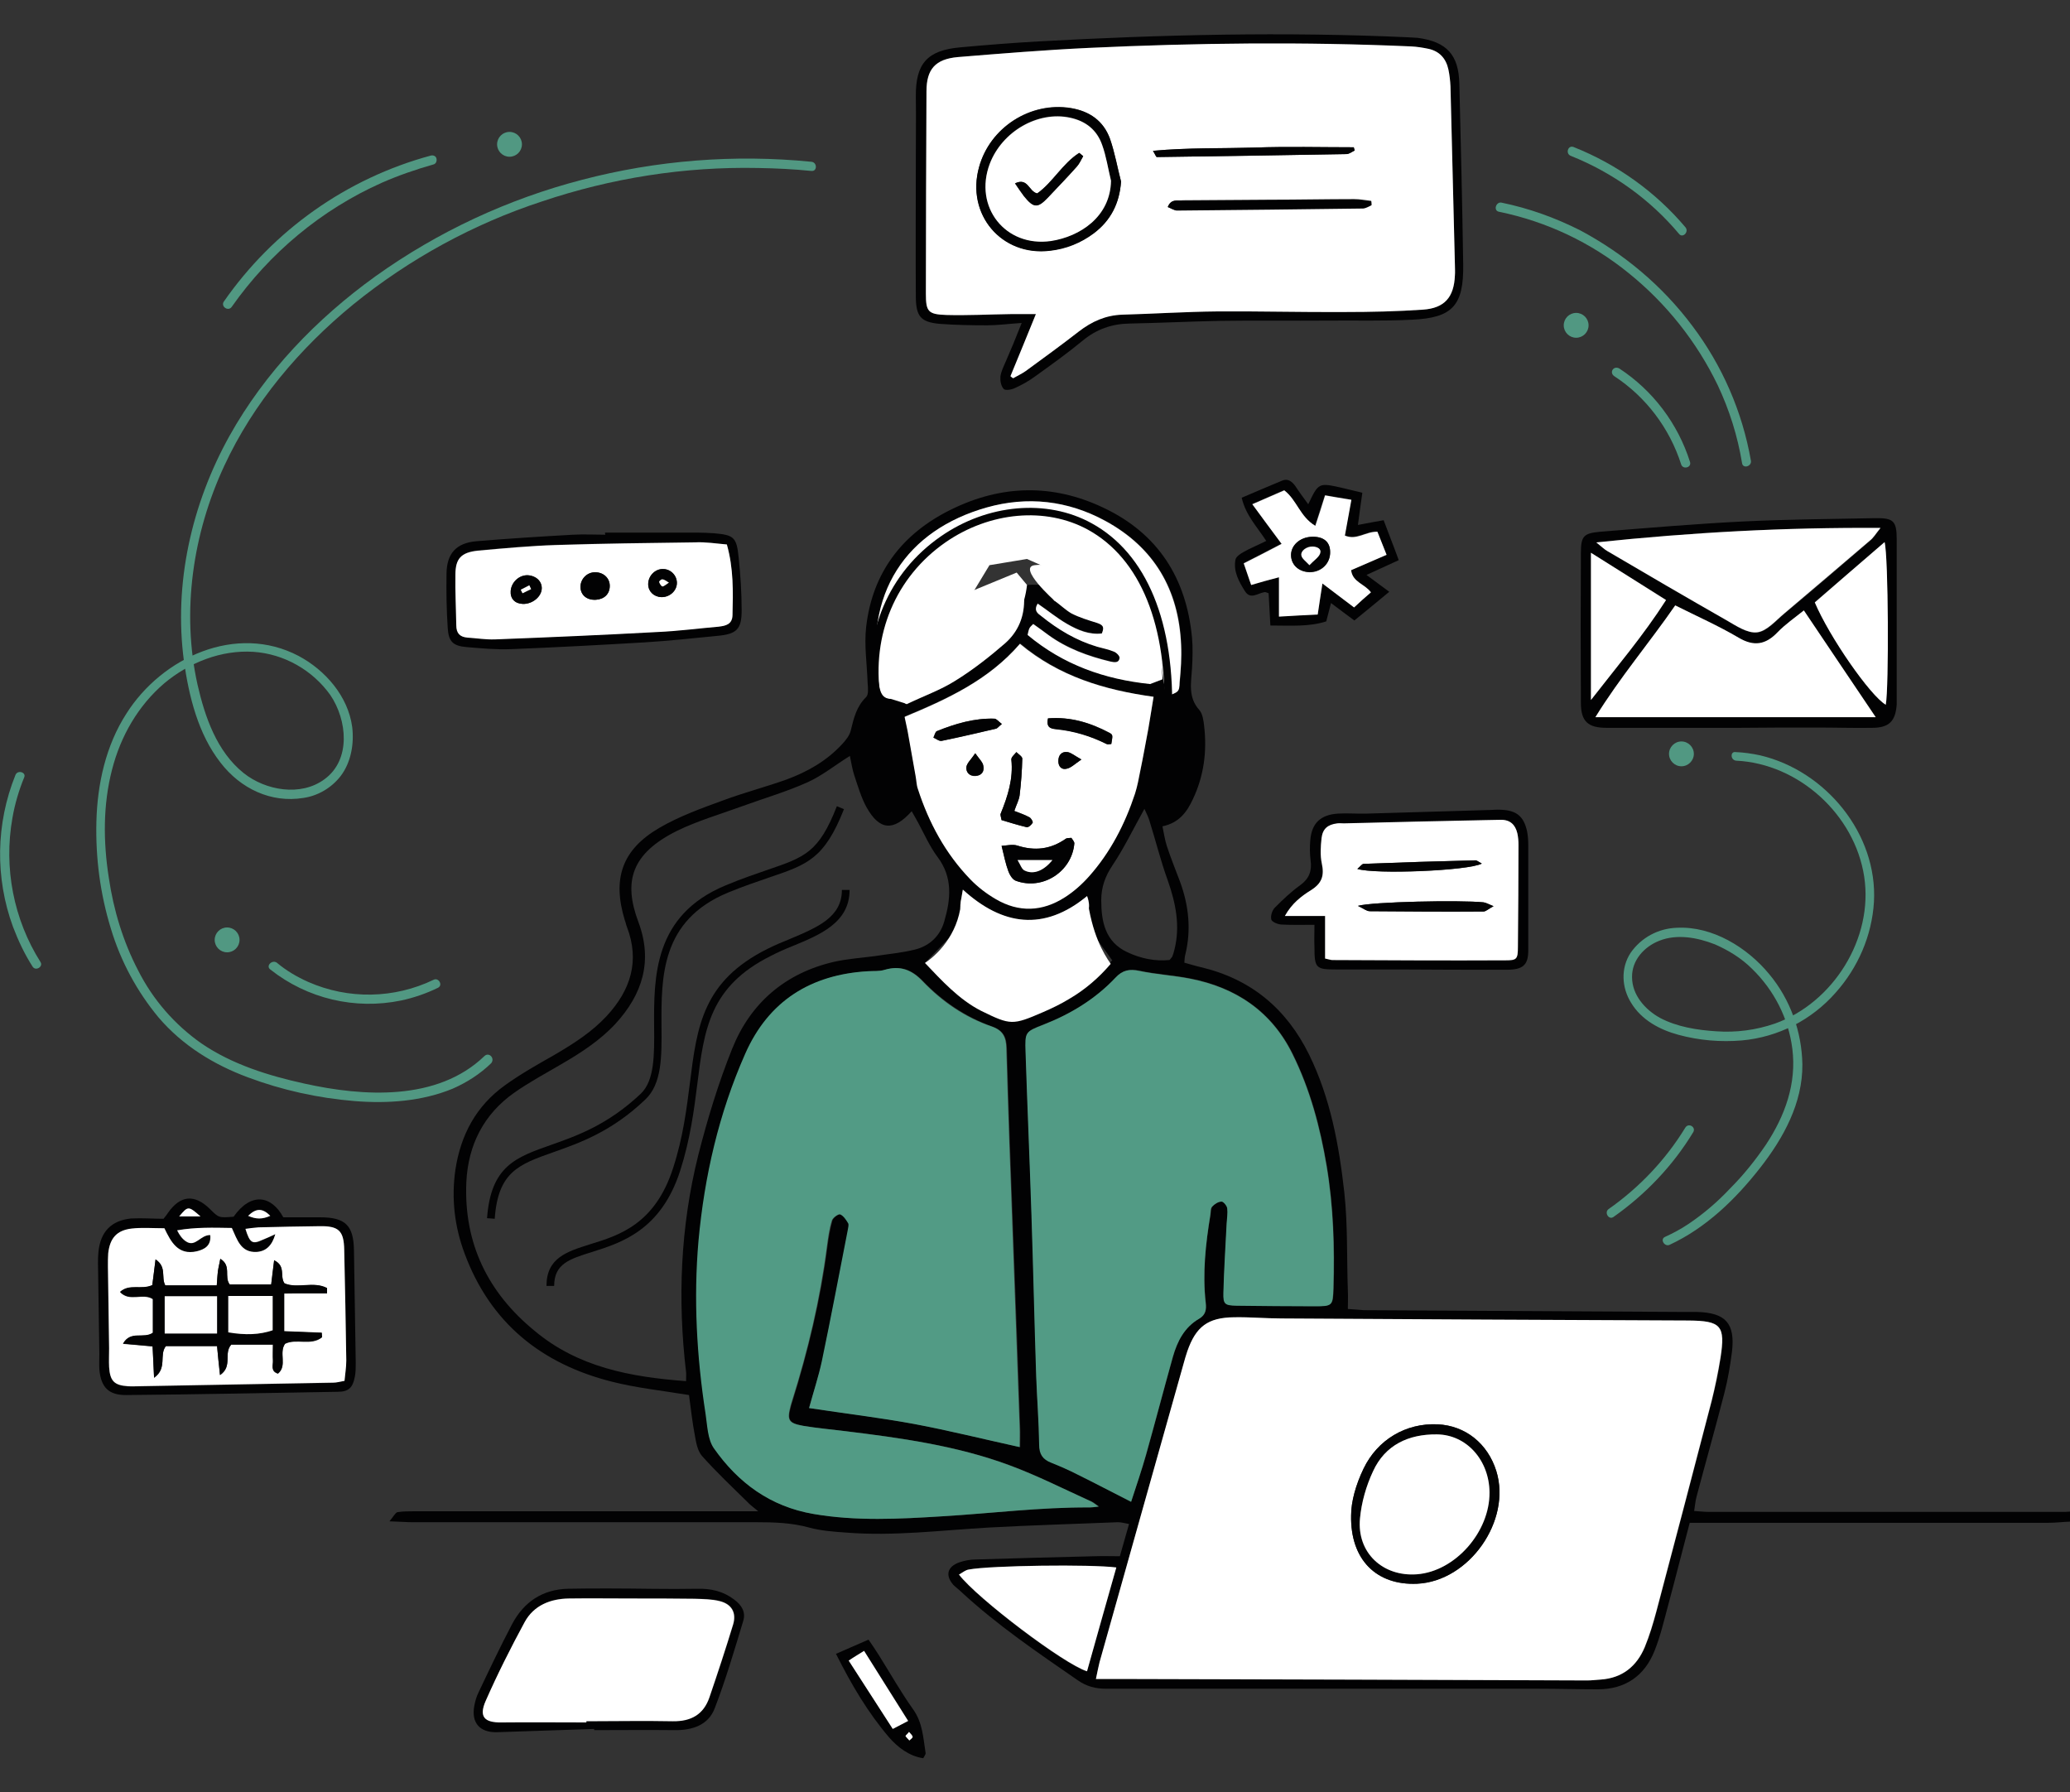 <?xml version="1.0" encoding="utf-8"?>
<!-- Generator: Adobe Illustrator 23.1.0, SVG Export Plug-In . SVG Version: 6.00 Build 0)  -->
<svg version="1.1" id="Слой_1" xmlns:xodm="http://www.corel.com/coreldraw/odm/2003"
	 xmlns="http://www.w3.org/2000/svg" xmlns:xlink="http://www.w3.org/1999/xlink" x="0px" y="0px" viewBox="0 0 700 606"
	 style="enable-background:new 0 0 700 606;" xml:space="preserve">
<rect x="0" y="0" width="700" height="606" fill="#333333" stroke="none"/>
<style type="text/css">
	.st0{fill:#519882;}
	.st1{fill:#020203;}
	.st2{fill:#FFFFFF;}
	.st3{fill:#529B85;}
</style>
<g>
	<g>
		<path class="st0" d="M163.8,357.1c-15.9,15.3-40.9,13.7-60.8,9.3c-12.3-2.7-24.5-6.5-34.9-13.6c-9.1-6.4-16.4-14.8-21.4-24.7
			c-5.1-9.8-8.3-20.4-9.9-31.3c-1.9-12.1-2-24.7,1.1-36.6c2.9-11.3,8.8-21.6,17.7-29.2c8.4-7,19.2-11.3,30.1-10.6
			c10.4,0.7,20,6.2,26,14.6c5.7,8.4,7.1,21.9-2,28.5c-8,5.9-19.9,3.8-27.3-2.1c-9.1-7.3-13.1-19-15.6-29.9
			c-5.5-24.7-1.6-51.1,9-73.9c9.9-21.4,25.5-39.8,43.7-54.7c19-15.4,40.6-27.2,63.8-34.8c23.5-7.9,48.1-11.8,73-11.3
			c6.1,0.1,12.2,0.4,18.1,1c2,0.2,2-2.9,0-3.1c-26.1-2.6-52.4-0.5-77.6,6.1c-25,6.5-48.7,17.5-69.8,32.6
			c-19.9,14.3-37.4,32.5-49.4,54c-12.8,23-18.9,49.9-15.4,76.1c1.7,12,4.8,24.7,12.4,34.4c6.7,8.7,17,13.7,28,11.9
			c4.9-0.7,9.5-3.4,12.6-7.4c3.5-4.6,4.6-10.9,3.9-16.6c-1.4-10.4-9.1-19.2-18.1-24c-21.1-11.1-46.2,0.5-58.2,19.4
			c-7,10.8-9.9,23.9-10.2,36.7c-0.3,12.3,1.3,24.4,4.9,36.1c3.3,11,8.8,21.2,16.1,30c8.1,9.5,18.7,16,30.3,20.3
			c11.5,4.3,23.7,7,36,8c11.1,0.9,22.8,0.1,33.2-4.2c4.8-2.1,9.3-5,13-8.6C167.5,357.8,165.3,355.6,163.8,357.1L163.8,357.1z"/>
	</g>
	<g>
		<path class="st0" d="M506.9,71.6C523,74.9,538,82,550.7,92.3c12.8,10.3,23.1,23.3,30.2,38c3.9,8.3,6.7,17.1,8.2,26.3
			c0.3,2,3.3,1.1,3-0.8c-2.9-16.6-9.7-32.2-19.8-45.6c-10.1-13.5-23.1-24.4-37.9-32.3c-8.5-4.3-17.4-7.5-26.7-9.4
			C505.9,68.2,504.9,71.2,506.9,71.6L506.9,71.6z"/>
	</g>
	<g>
		<path class="st0" d="M587.1,257.2c21.1,1,40.1,18.2,43.3,39.2c3.2,20.9-10.5,42.7-30.2,49.7c-6.4,2.2-13.1,3.1-19.9,2.6
			c-6.4-0.4-13.2-1.5-18.9-4.5c-5.1-2.8-9.5-7.8-9.5-13.8c-0.1-5.7,4.1-10.3,9.2-12.3c6-2.4,12.9-1.1,18.8,1.2c4.6,2,9,4.7,12.6,8.3
			c7.4,7.2,12.3,16.7,13.6,27c1.5,11.8-2.5,22.7-8.9,32.4c-3.6,5.3-7.6,10.3-12.1,14.8c-4.2,4.5-9.1,8.7-14.2,12.1
			c-2.5,1.7-5.2,3.1-7.8,4.3c-1.9,0.8-0.2,3.5,1.5,2.7c12.3-5.7,22.3-15.4,30.6-26c7.9-10.1,14.4-21.9,14.3-35
			c-0.2-11.1-4.1-22-11.2-30.5c-7.4-9-19.2-16.3-31.2-15.7c-6.3,0.2-12.1,3.3-15.7,8.5c-3.4,5.2-3,11.8,0.2,16.9
			c3.5,5.8,9.7,9.1,16,10.8c7,1.9,14.3,2.5,21.4,1.9c12.3-1.1,23.6-6.9,31.7-16.1c7.6-8.5,12.3-19.3,13-30.7
			c1.3-23-16.3-44.4-38.5-49.6c-2.8-0.6-5.6-1-8.3-1.1C585.1,254,585.1,257,587.1,257.2L587.1,257.2z"/>
	</g>
	<g>
		<path class="st0" d="M78.4,103.7c12.8-18.2,30.3-32.8,50.7-41.9c5.7-2.5,11.5-4.5,17.5-6.2c0.8-0.2,1.2-1.1,1-2
			c-0.2-0.8-1-1.2-1.9-1c-28.5,7.7-53.3,25.3-70.1,49.5C74.7,103.8,77.3,105.4,78.4,103.7L78.4,103.7z"/>
	</g>
	<g>
		<path class="st0" d="M531.2,52.7c14.2,5.7,26.8,14.7,36.6,26.4c1.2,1.5,3.4-0.6,2.2-2.2c-10.2-12.1-23.3-21.4-37.9-27.2
			C530.2,49,529.3,52,531.2,52.7L531.2,52.7z"/>
	</g>
	<g>
		<path class="st0" d="M545.9,127.2c10.7,7,18.7,17.6,22.6,29.8c0.6,1.9,3.6,1.1,3-0.8c-4.1-13-12.6-24.2-23.9-31.6
			C545.6,123.5,544.1,126,545.9,127.2z"/>
	</g>
	<g>
		<path class="st0" d="M91.4,327.8c12.5,9.9,28.7,13.7,44.2,10.5c4.3-0.9,8.6-2.4,12.5-4.3c1.8-0.9,0.2-3.6-1.5-2.7
			c-13.3,6.4-28.8,6.7-42.4,0.7c-3.8-1.7-7.4-3.8-10.6-6.5C92,324.4,89.8,326.6,91.4,327.8z"/>
	</g>
	<g>
		<path class="st0" d="M5.2,262.1c-6.6,16.4-6.9,34.7-0.8,51.3c1.8,4.7,3.9,9.2,6.6,13.4c1,1.7,3.7,0.1,2.7-1.5
			c-9.1-14.4-12.5-31.9-9.5-48.7c0.8-4.7,2.2-9.4,4-13.8C8.9,261.1,5.9,260.2,5.2,262.1L5.2,262.1z"/>
	</g>
	<g>
		<circle class="st0" cx="76.8" cy="317.8" r="4.2"/>
	</g>
	<g>
		<circle class="st0" cx="533" cy="110" r="4.2"/>
	</g>
	<g>
		<path class="st0" d="M568.6,250.7c2.3,0,4.2,1.9,4.2,4.2c0,2.3-1.9,4.2-4.2,4.2s-4.2-1.9-4.2-4.2
			C564.4,252.6,566.3,250.7,568.6,250.7z"/>
	</g>
	<g>
		<circle class="st0" cx="172.3" cy="48.8" r="4.2"/>
	</g>
	<g>
		<path class="st1" d="M700,514.5c-2.5,0.1-5,0.4-7.4,0.4c-38.4,0-76.8,0-115.1,0c-1.9,0-3.8,0-6.1,0c-2.5,9.4-4.8,18.7-7.3,27.9
			c-1.4,5.2-2.6,10.4-4.6,15.4c-3.4,8.5-9.9,13-19.2,13c-6.7,0-13.4-0.2-20.1-0.2c-48.7,0-97.5,0-146.2,0c-3.6,0-6.6-0.8-9.6-2.9
			c-13.6-9.4-27.2-18.6-39.4-29.9c-0.8-0.8-1.8-1.5-2.6-2.3c-2.8-3.2-2.1-6.1,1.9-7.6c1.8-0.6,3.7-1,5.6-1
			c13.4-0.4,26.8-0.8,40.3-1.1c2.7-0.1,5.3,0,8.5,0c1-3.6,2-7,3.1-10.9c-1.6-0.3-2.7-0.6-3.7-0.6c-14.6,0.6-29.1,1-43.7,1.8
			c-16.1,0.9-32.1,3-48.3,1.7c-4.2-0.3-8.5-0.6-12.5-1.7c-5.8-1.6-11.7-1.8-17.7-1.8c-38.8,0-77.5,0-116.3,0c-2.2,0-4.4-0.2-7.9-0.3
			c1.4-1.7,2-2.9,2.7-3.1c1.9-0.3,3.8-0.3,5.7-0.3c36.3,0,72.5,0,108.8,0c2.1,0,4.1,0,7.5,0c-1.9-1.6-2.9-2.3-3.7-3.2
			c-5.2-5.1-10.5-10.1-15.3-15.5c-1.5-1.7-2-4.5-2.4-6.8c-0.9-4.7-1.4-9.4-2-13.8c-9.1-1.5-17.7-2.4-26-4.5
			c-23.9-6-41.2-19.9-49.9-43.4c-3.4-9.1-4.5-18.6-3.1-28.3c1.8-11.8,7-21.5,16.7-28.5c5.4-3.9,11.3-7.2,17.1-10.5
			c6.3-3.7,12.4-7.6,17.4-13c8.1-8.8,11.2-18.6,6.8-30.1c-0.3-0.7-0.4-1.5-0.7-2.2c-4.3-14.1-1-23.9,11.7-31.3
			c6.7-3.9,14.2-6.6,21.6-9.3c7-2.6,14.3-4.5,21.3-7c7.1-2.6,13.6-6.3,18.8-11.9c1.3-1.4,2.6-3,3-4.7c1-4.1,1.9-8.1,5.2-11.3
			c0.9-0.9,0.6-3.2,0.5-4.8c-0.2-6.3-1.2-12.7-0.5-18.9c2.1-18.4,12.2-31.6,28.7-39.7c17-8.4,34.4-8.8,51.6-0.6
			c18.4,8.7,28,23.8,29.9,43.9c0.3,3.4,0.2,6.9,0,10.4c-0.3,4.9-1.4,9.8,2.5,14.1c1.1,1.3,1.4,3.6,1.6,5.4c1,8.6-0.1,16.9-3.8,24.7
			c-2,4.3-4.6,8-10.3,9.2c0.5,2.3,0.8,4.6,1.5,6.7c1.3,4,2.9,7.9,4.4,11.9c3,8.1,3.9,16.4,1.8,24.9c-0.2,0.7-0.2,1.5-0.3,2.6
			c1.9,0.5,3.7,1.1,5.5,1.5C423,331,435,341,442.7,356.6c7.2,14.7,10.1,30.5,11.9,46.6c1.2,11,0.8,22.2,1.2,33.3
			c0.1,1.9,0,3.8,0,6.1c2,0.1,3.7,0.3,5.4,0.4c36.3,0.2,72.5,0.4,108.8,0.6c1.3,0,2.7,0,4,0c9.5,0.3,12.8,3.8,11.7,13.4
			c-0.6,4.7-1.4,9.5-2.6,14.1c-3,11.7-6.3,23.3-9.4,35c-0.4,1.5-0.5,3-0.8,4.8c1.7,0.1,3.2,0.3,4.7,0.3c40.3,0,80.6,0,120.9,0
			c0.6,0,1.2-0.1,1.7-0.1C700,512.2,700,513.4,700,514.5z M370.6,567.7c2.8,0,5.1,0,7.4,0c52.9,0.2,105.9,0.4,158.8,0.5
			c1.5,0,3.1-0.2,4.6-0.3c7.3-0.5,12.1-4.5,14.9-11c1.6-3.9,2.8-7.9,3.9-12c6.3-23.7,12.5-47.5,18.7-71.2c1.2-4.8,2.3-9.7,3-14.6
			c1.7-10.8,0.2-12.5-10.8-12.6c-45.9-0.2-91.7-0.4-137.6-0.7c-5.4,0-10.7-0.5-16.1-0.4c-8.9,0.1-12.9,3.1-15.8,11.5
			c-0.3,0.7-0.5,1.4-0.7,2.2c-9.7,34.3-19.4,68.6-29,103C371.4,563.8,371.1,565.4,370.6,567.7z M273.6,476.1
			c12.5,1.8,24.2,3.2,35.8,5.4c11.7,2.2,23.3,5.1,35.6,7.8c0-2.5,0.1-4.6,0-6.7c-0.7-21.3-1.5-42.5-2.3-63.8
			c-0.8-21.5-1.6-42.9-2.2-64.4c-0.1-3.8-1.3-6-4.9-7.3c-9-3.2-16.8-8.5-23.4-15.3c-3.7-3.9-7.6-5.4-12.8-3.9
			c-1.8,0.5-3.8,0.3-5.7,0.5c-19.3,1.2-33.6,10.1-41.5,27.9c-8.9,20.2-13.8,41.4-15.8,63.3c-1.7,19.6-0.6,39.1,2.4,58.5
			c0.6,3.9,0.7,8.5,2.8,11.6c8.2,11.7,19.1,19.7,33.6,22.2c14.5,2.5,29.1,1.7,43.6,0.8c16.6-1,33.2-3.1,49.9-3c0.7,0,1.4-0.1,3-0.3
			c-1.3-0.9-1.8-1.4-2.5-1.7c-9.3-4.1-18.3-8.8-27.8-12.3c-17.9-6.6-36.7-9.2-55.5-11.5c-4.8-0.6-9.5-1-14.2-1.8
			c-4.9-0.9-5.5-1.9-4.2-6.6c0.1-0.6,0.3-1.1,0.5-1.7c5.3-17,9.5-34.3,11.8-52.1c0.4-3,0.9-6.1,1.7-9c0.3-1,2.1-2.3,2.8-2.1
			c1.1,0.4,2,1.8,2.7,3c0.3,0.5,0,1.5-0.1,2.2c-2.9,14.8-5.8,29.7-8.8,44.5C276.8,465.4,275.2,470.3,273.6,476.1z M232,467
			c0-1.6,0.1-2.3,0-3.1c-2.9-24.6-1.9-49.1,4.1-73.2c3.1-12.2,6.8-24.4,11.5-36.1c6.2-15.5,18-25.6,34.5-29.4
			c4.5-1,9.1-1.3,13.6-1.9c4.5-0.7,9.1-1.1,13.6-2.2c5-1.2,8.6-4.6,10-9.5c2.2-7.5,3-14.9-2.3-21.9c-2.6-3.5-4.4-7.6-6.5-11.5
			c-0.7-1.3-1.4-2.5-2.2-3.9c-6.2,6.9-10.9,6.5-15.3-1.4c-1.8-3.3-2.9-7.1-4.1-10.7c-0.7-2.1-1-4.3-1.5-6.6c-5,3.1-9.4,6.7-14.3,8.9
			c-7.1,3.2-14.7,5.4-22.1,8.1c-7.4,2.7-15,4.9-22,8.3c-15.5,7.7-18.3,17.1-13.1,30.9c4.9,13.1,1.4,24.4-7.8,34.4
			c-5.3,5.7-11.7,9.8-18.4,13.7c-5.3,3.1-10.7,6-15.7,9.5c-10.4,7.3-15.7,17.7-16.3,30.3c-0.9,20.7,7.3,37.4,23.1,50.3
			C195.5,462.3,213.2,465.6,232,467z M382.5,507.8c1.9-5.8,3.6-10.8,5.1-15.9c3.1-11.1,6-22.2,9.1-33.2c1.5-5.3,3.8-10.1,8.9-12.9
			c2.2-1.3,2.4-3,2.2-5.4c-1.2-10-0.1-19.9,1.6-29.8c0.2-0.9,0.1-2.1,0.6-2.7c0.8-0.8,2.1-1.7,3.2-1.7c0.7,0,1.8,1.4,1.9,2.3
			c0.2,1.7-0.1,3.4-0.2,5.1c-0.4,7.8-0.9,15.7-1.1,23.5c-0.1,3.9,0.5,4.3,4.4,4.3c8.8,0.1,17.6,0.2,26.5,0.2c6,0,6.1-0.2,6.3-6.1
			c0.4-13.8,0-27.6-2.3-41.3c-2.2-13.1-5.6-25.9-11.5-37.8c-7.1-14.4-19.2-22.6-34.8-25.6c-5.6-1.1-11.4-1.4-17-2.6
			c-3.3-0.7-5.7-0.3-8.1,2.3c-6.8,7.3-15.1,12.3-24.4,15.9c-6.1,2.4-6.2,2.5-6,9.2c0.6,18.4,1.4,36.8,2,55.2
			c0.6,18.2,1,36.4,1.6,54.6c0.2,7.7,0.8,15.3,1,23c0.1,3.2,1.3,5,4.1,6.1c3,1.2,6,2.6,8.9,4C370.1,501.4,375.7,504.3,382.5,507.8z
			 M390.1,235.6c-16.7-2.4-32-7-45.1-18.1c-10.6,12.4-24.5,18.7-39,24.7c0.4,1.9,0.7,3.3,1,4.7c0.9,5.1,1.8,10.1,2.7,15.2
			c0.3,1.5,0.3,3.1,0.8,4.5c3.7,11.5,9.3,21.9,17.7,30.5c2.5,2.6,5.5,4.8,8.6,6.7c7.8,4.6,15.8,4.3,23.4-0.6c3-1.9,5.8-4.4,8.2-7.1
			c7.2-8.2,12.1-17.7,15.5-27.9c0.8-2.5,1.3-5.2,1.8-7.8c0.9-4.7,1.8-9.4,2.7-14.1C388.9,243.1,389.4,239.8,390.1,235.6z
			 M394.3,235.5c4.2-1.5,4.4-1.5,4.7-4.8c0.4-4.2,0.7-8.4,0.5-12.6c-0.7-18.7-9.1-33-25.6-42c-12.7-6.9-26.3-8.4-40.1-4.5
			c-26.8,7.6-42,28.8-36.3,60.2c0.4,2.2,1,4.3,3.9,4.5c0.9-6.6,1.4-12.9,2.7-19.1c2.9-13.9,10.1-25.1,22.7-32.4
			c11.2-6.5,22.9-7.4,34.7-2.3c15.6,6.8,25.4,18.9,29.8,35.1C392.8,223.3,393.3,229.3,394.3,235.5z M312.8,325.6
			c5.4,5.8,11.9,11.2,19.5,15c10,4.9,10.6,4.9,21,0.4c3-1.3,5.9-2.8,8.7-4.4c5.5-3.2,10.2-7.3,14.1-11.9c-2.6-3.6-4.9-6.8-7.5-10.4
			c-15,12.5-30,10.6-44-1C320.5,317.5,316.8,321.5,312.8,325.6z M377.5,530c-8.5-1.2-42.4-0.7-50,0.7c-1.1,0.2-2.1,1.1-3.3,1.7
			c6.2,8.1,35.7,30.5,43.3,32.7C370.9,553.6,374.1,542.1,377.5,530z M384.1,210.7c-4.7-11.1-12.5-19.4-23.6-24.3
			c-11.2-5-22-4-32.4,2.3c-11.7,7.1-18.2,17.7-20.6,31c-0.1,0.7,0.1,1.6,0.2,3C323.1,196.8,356.2,188.1,384.1,210.7z M395.5,324.6
			c0.4-0.5,0.7-0.8,0.9-1.1c0.3-0.7,0.5-1.4,0.7-2.2c2.1-8.1,0.5-15.9-2.2-23.6c-2.4-6.6-4.1-13.5-6.2-20.2c-0.4-1.3-1-2.5-1.7-4
			c-3.8,6.8-6.9,13.3-10.8,19.1c-2.5,3.7-3.8,7.5-3.8,11.7c0,7.3,1.3,14.2,8.9,17.7C385.8,324.1,390.6,325.1,395.5,324.6z
			 M346.3,201.8c-10.1,0.6-18.1,4.4-25,10.6c-4.1,3.7-7.6,8.1-11.5,12c-3.8,3.8-3.9,8.2-3.2,13.7c5.9-2.8,11.5-4.8,16.4-7.9
			c5.9-3.7,11.6-8.1,16.9-12.7C344.3,213.6,346.6,208.4,346.3,201.8z M356.2,202.8c2.6,1.9,4.2,3.5,6.1,4.5c2.7,1.3,5.7,2.3,8.6,3.2
			c1.7,0.5,2.8,1.1,1.7,3.6c-4.2,0.5-8.1-1.2-11.7-3.2c-3.5-2-6.7-4.6-10-6.9c-1.5,2.4,0,3.3,1.2,4.2c5.7,4.6,11.9,8.4,19,10.4
			c1.8,0.5,3.8,0.9,5.5,1.6c0.9,0.4,2.1,1.6,2,2.2c-0.2,1.8-1.7,1.6-3.1,1.2c-7.5-1.8-14.7-4.5-21-9c-1.7-1.2-3.4-2.4-5.1-3.7
			c-0.6,0.7-1.1,1-1.3,1.5c-0.3,0.7-0.4,1.4-0.6,2.2c12.1,10.2,26,15,41.5,16.6C386.9,216.2,373.3,204.2,356.2,202.8z M325.6,300.8
			c-1.2,6.7-1.3,6.8,0.7,8.5c11.5,9.9,24.4,13.9,38.5,2.8c3.1-2.4,4.4-4.9,2.9-9.1C353,315,339,313.1,325.6,300.8z"/>
	</g>
	<g>
		<path class="st0" d="M545.6,411.5c10.8-7.6,20.1-17.3,27-28.7c1-1.7-1.6-3.3-2.7-1.5c-6.6,10.8-15.5,20.2-25.9,27.5
			C542.4,409.9,544,412.6,545.6,411.5L545.6,411.5z"/>
	</g>
	<g>
		<path class="st1" d="M345.5,109.2c-4.5,0.3-8.1,0.8-11.7,0.8c-5.4,0-10.7-0.1-16.1-0.5c-6.3-0.6-7.9-2.5-8-8.9
			c-0.1-15.7,0-31.5,0-47.2c0-6.9,0.1-13.8,0-20.7c-0.1-11.2,3.8-15.7,15.1-16.7c8.8-0.8,17.6-1.5,26.4-2
			c41.6-2.3,83.2-3.3,124.8-1.4c1.2,0.1,2.3,0.1,3.4,0.2c9.8,1.3,13.9,5.7,14.1,15.6c0.5,20.3,1,40.7,1.3,61
			c0.2,13.9-3.6,18.1-17.3,18.7c-9.6,0.5-19.2,0.2-28.7,0.3c-12.1,0.1-24.2-0.1-36.3,0.1c-10.2,0.2-20.3,0.7-30.5,0.9
			c-6,0.1-11.2,1.9-15.9,5.8c-5.2,4.3-10.7,8.2-16.1,12.1c-2.2,1.6-4.5,2.9-7,4c-1.1,0.5-3.1,0.8-3.6,0.2c-0.9-1-1.2-2.7-1.1-4.1
			c0.2-1.7,1-3.3,1.7-4.9C341.8,118.4,343.5,114.3,345.5,109.2z M341.7,127.2c0.3,0.2,0.6,0.5,0.9,0.7c1.4-0.8,2.9-1.5,4.2-2.4
			c6-4.4,12.1-8.8,18-13.4c4.4-3.4,9-5.6,14.7-5.7c10.7-0.3,21.4-1,32.2-1.1c14.4-0.1,28.7,0.2,43.1,0.2c8.8,0,17.6-0.2,26.4-0.8
			c7.3-0.5,10.5-4.2,10.8-11.6c0.1-1.1,0-2.3,0-3.5c-0.5-20.1-1-40.2-1.5-60.4c-0.1-1.9-0.3-3.8-0.7-5.7c-0.8-3.7-3-6.2-6.8-7
			c-1.9-0.4-3.8-0.7-5.7-0.8c-36.4-1.7-72.8-1.2-109.2,0.5c-14.7,0.7-29.5,1.9-44.2,3.1c-7.6,0.6-10.6,4-10.6,11.6
			c-0.1,22.8-0.1,45.6-0.2,68.4c0,6,0.7,7,6.9,7.2c7.3,0.2,14.5-0.2,21.8-0.3c2.6,0,5.1,0,8.5,0
			C347.3,113.7,344.5,120.5,341.7,127.2z"/>
	</g>
	<g>
		<path class="st1" d="M587.6,246.1c-14.7,0-29.5,0-44.2,0c-6.4,0-8.8-2.1-8.8-8.5c-0.1-16.9-0.1-33.7,0-50.6c0-5.7,0.9-6.7,6.5-7.2
			c16.2-1.3,32.5-2.7,48.7-3.5c14.7-0.7,29.5-0.8,44.2-1.1c6.3-0.1,7.4,0.9,7.4,7.2c0,17.8,0,35.6,0,53.5c0,0.8,0,1.5,0,2.3
			c-0.4,5.7-2.6,7.9-8.4,7.9c-6.1,0.1-12.3-0.1-18.4-0.1C605.6,246,596.6,246,587.6,246.1C587.6,246,587.6,246,587.6,246.1z
			 M634.3,242.5c-8.4-12.4-16.2-24.1-24.3-36.1c-3.1,2.5-6.3,4.7-8.9,7.4c-4.1,4.2-8,4.9-13.2,1.8c-6.7-4-13.9-7.1-21.4-10.9
			c-8.7,12.7-18.6,24.3-27,37.8C571.6,242.5,602.7,242.5,634.3,242.5z M539.8,183.4c2,1.6,2.8,2.4,3.8,3
			c13.4,7.8,26.8,15.7,40.3,23.4c3.3,1.9,7.2,4.5,10.4,4.1c3.3-0.4,6.3-4,9.2-6.4c9.7-8.1,19.3-16.3,28.9-24.6c1.2-1,2-2.4,3.6-4.3
			C603.4,178.3,572.3,179.9,539.8,183.4z M637.3,183.3c-8,6.9-15.9,13.7-23.6,20.3c4.9,11.7,18.7,31.5,24,34.6
			C638.7,232.6,638.5,188,637.3,183.3z M538,186.9c0,17.5,0,33.6,0,49.7c8.7-11.1,17.8-21.8,25.4-33.8
			C554.9,197.5,546.9,192.5,538,186.9z"/>
	</g>
	<g>
		<path class="st1" d="M55.3,412.1c0.8-1,1.2-1.5,1.5-2c4.2-6,9-6.4,14.2-1.3c3,3,3,3,8,2.6c5.9-8.4,12.8-7.2,16.8,0.2
			c4,0,8.2,0,12.4,0c8.6,0,11.4,2.7,11.5,11.3c0.2,12.7,0.4,25.3,0.6,38c0,1.5,0,3.1-0.3,4.6c-0.7,3.7-2.1,5.1-5.8,5.1
			c-23.8,0.4-47.6,0.9-71.4,1.1c-6.1,0.1-8.7-2.7-9.2-8.7c-0.1-1.7,0-3.5,0-5.2c-0.1-8.8-0.3-17.6-0.4-26.5c0-2.7-0.2-5.4,0.1-8.1
			c0.7-6.7,4.3-10.5,11-11.2C48.1,411.8,51.9,412.1,55.3,412.1z M116.5,466.9c0.2-2.3,0.6-4.5,0.6-6.8c-0.2-12.5-0.4-24.9-0.7-37.4
			c-0.1-6.5-1.9-8.1-8.3-8c-6.9,0.1-13.8,0.2-20.7,0.4c-1.5,0-2.9,0.3-4.4,0.5c1.5,4.8,2.3,5.3,5.8,3.7c1.3-0.6,2.5-1.2,4.3-1.9
			c-1.1,3.9-3.2,5.8-6.3,6c-5.4,0.3-6.6-4.2-8.4-8.1c-6.2-0.2-12.2-0.4-18.5,0.8c0.8,1.7,1.8,3,3.1,3.8c3.1,1.9,4.8-2.4,8.1-2.2
			c0.4,3.7-2.1,4.9-4.6,5.5c-6.3,1.4-8.7-3.2-10.9-7.8c-3.9,0-7.5-0.3-11.1,0.1c-5,0.6-7.3,3.2-7.9,8.3c-0.2,1.5-0.2,3.1-0.1,4.6
			c0.1,9.2,0.3,18.4,0.4,27.6c0,2.1-0.1,4.2,0,6.3c0.3,4.7,1.7,6.1,6.3,6.5c1.3,0.1,2.7,0.1,4,0c21.9-0.4,43.7-0.8,65.5-1.2
			C113.8,467.5,114.9,467.2,116.5,466.9z M60.6,411.3c2.3,0,4.5,0,7.2,0C63.7,407.8,63.5,407.8,60.6,411.3z M83.9,411.1
			c2.7,1.2,4.8,1.2,7.5,0C88.7,408.4,86.6,408.5,83.9,411.1z"/>
	</g>
	<g>
		<path class="st1" d="M444.5,312.7c-4.4,0-7.8,0.1-11.3-0.1c-1.2-0.1-3.1-0.9-3.3-1.7c-0.3-1.2,0.3-3.1,1.2-4
			c2.7-2.7,5.5-5.4,8.6-7.6c3-2.2,4-4.8,3.5-8.4c-0.3-2.2-0.3-4.6-0.1-6.9c0.5-5.7,3.5-8.5,9.3-8.9c3.2-0.2,6.5,0.1,9.8,0
			c13.6-0.4,27.2-0.8,40.8-1.2c1.5,0,3.1-0.2,4.6-0.1c5.2,0.2,7.7,2.2,8.8,7.3c0.3,1.5,0.4,3,0.4,4.6c0,11.9,0,23.8,0,35.7
			c0,4.9-1.8,6.5-7.3,6.5c-11.9,0-23.8,0-35.7-0.1c-7.3,0-14.6,0-21.9,0c-6.9,0-7.4-0.4-7.4-7.6
			C444.4,318.1,444.5,315.8,444.5,312.7z M448.1,324.1c1.4,0.3,1.9,0.6,2.5,0.6c19.6,0,39.1,0.1,58.6,0.1c3.7,0,4.1-0.5,4.1-4.5
			c0.1-11.5,0.2-23,0.2-34.5c0-1.3-0.1-2.7-0.4-4c-0.7-3-2.5-4.7-5.7-4.5c-1.7,0.1-3.4,0.1-5.2,0.1c-15.9,0.4-31.8,0.8-47.7,1.1
			c-0.8,0-1.5,0-2.3,0c-3.3,0.4-5,1.7-5.3,5c-0.3,2.8-0.5,5.8,0.1,8.6c0.8,4.1,0,6.7-3.7,9c-3.2,2-6.4,4.4-8.8,8.7
			c4.9,0,9.1,0,13.6,0C448.1,314.7,448.1,319.2,448.1,324.1z"/>
	</g>
	<g>
		<path class="st1" d="M204.6,180.1c10.5,0,21.1,0,31.6,0c1.7,0,3.4,0.1,5.2,0.2c6.8,0.6,7.7,1.3,8.4,8.3c0.6,5.9,1,11.8,1,17.8
			c0,6.4-1.7,8-8.2,8.6c-8.2,0.8-16.4,1.7-24.6,2.2c-15.1,0.9-30.2,1.7-45.3,2.3c-5,0.2-10-0.3-14.9-0.7c-4.6-0.4-6.1-1.8-6.4-6.5
			c-0.4-6.1-0.5-12.3-0.4-18.4c0.1-6.8,3.3-10.3,10.1-10.9c10.9-0.9,21.8-1.6,32.7-2.2c3.6-0.2,7.3,0,10.9,0
			C204.6,180.5,204.6,180.3,204.6,180.1z M245.8,184.1c-3.6-0.3-7.2-0.9-10.7-0.8c-15.7,0.2-31.4,0.4-47.1,0.9
			c-8.8,0.3-17.6,1.1-26.3,1.9c-5.7,0.6-7.5,2.6-7.6,8.1c0,5.7,0.2,11.5,0.3,17.2c0,2.5,1.2,3.9,3.8,4.1c3.1,0.2,6.1,0.8,9.2,0.6
			c18.4-0.7,36.7-1.5,55.1-2.5c6.9-0.4,13.7-1.2,20.6-1.8c2.5-0.2,4.6-0.8,4.7-3.9C247.9,200.1,248.1,192.3,245.8,184.1z"/>
	</g>
	<g>
		<path class="st1" d="M442.4,170.5c3.5-7.3,3.5-7.3,11.2-5.6c2.2,0.5,4.4,1.1,7.1,1.7c-0.5,3.6-1,6.9-1.5,10.9
			c3.1-0.6,5.8-1.1,8.7-1.6c1.7,4.6,3.4,8.8,5.1,13.5c-3.5,1.6-6.7,3.1-10.9,5c2.7,2,5,3.7,7.7,5.7c-4,3.3-7.6,6.3-11.8,9.7
			c-2.4-1.8-4.9-3.6-7.9-5.9c-0.6,2.2-1,4-1.6,6.2c-5.9,1.9-12.1,1.4-18.9,1.4c-0.2-3.9-0.4-7.5-0.6-10.9c-0.6-0.2-0.9-0.4-1.3-0.4
			c-2.3,0.3-4.8,2.7-6.7-0.3c-2-3.2-4-6.7-3.2-10.7c0.2-1,1.7-2,2.8-2.6c2.3-1.3,4.8-2.3,7.6-3.7c-3.1-4.8-6.9-8.6-8.3-14.6
			c4.6-2,9.2-3.9,13.7-5.8c1.9-0.8,3.3,0.3,4.4,1.8C439.3,166.3,440.8,168.3,442.4,170.5z M423.1,197.8c3.4-0.9,6-1.7,9.4-2.7
			c0,4.9,0,8.9,0,13.3c4.7-0.2,8.8-0.5,13.1-0.7c0.6-3.6,1-6.5,1.6-10.5c4,3.1,7.3,5.5,10.7,8.1c2.1-1.8,3.9-3.4,5.7-5.1
			c-2.2-2.9-6.2-3.4-6.7-7.5c4-1.7,7.7-3.3,11.9-5.2c-1.2-3-2.2-5.5-3.1-7.8c-4.1-0.1-7,2.9-11,1.3c0.7-4,1.4-7.8,2.2-12.1
			c-3.3-0.6-6-1-8.9-1.5c-1.2,3.6-2.2,6.7-3.3,10.3c-5.3-3.1-6.2-8.7-10.5-12c-3.2,1.4-6.6,2.9-10.8,4.7c3.5,4.7,6.5,8.8,9.9,13.4
			c-4.3,2.2-8.4,4.3-12.8,6.6C421.4,192.9,422.2,195.2,423.1,197.8z"/>
	</g>
	<g>
		<path class="st1" d="M200.9,584.6c-10.9,0.4-21.8,0.7-32.7,1.1c-6,0.2-8.9-3.2-7.8-9c0.3-1.5,0.7-3,1.4-4.4
			c3.7-7.8,7.4-15.6,11.4-23.2c4-7.5,10.3-11.7,18.9-11.9c4.6-0.1,9.2-0.1,13.8-0.1c10,0,19.9,0.3,29.9,0.1
			c4.6-0.1,8.7,0.8,12.4,3.6c2.6,1.9,4.1,4.3,3.1,7.4c-3,9.9-5.9,19.8-9.6,29.4c-2.2,5.8-7.7,7.5-13.7,7.4c-9-0.1-18,0-27,0
			C200.9,584.9,200.9,584.7,200.9,584.6z M198.3,582.4c0-0.2,0-0.3,0-0.5c9.8,0,19.5-0.1,29.3,0c6.1,0.1,10.4-2.3,12.4-8.1
			c2.8-8.2,5.5-16.3,8-24.6c1.2-3.9-0.5-6.9-4.5-7.9c-2.7-0.7-5.7-0.7-8.5-0.8c-7.1-0.1-14.2-0.1-21.2-0.1c-7.1,0-14.2-0.1-21.3,0
			c-6.3,0.1-11.9,2.4-15,8c-4.8,8.7-9.2,17.6-13.2,26.7c-2.3,5.3-0.4,7.2,5.4,7.2C179.1,582.3,188.7,582.4,198.3,582.4z"/>
	</g>
	<g>
		<path class="st1" d="M282.7,559.2c4.1-1.8,7.4-3.2,11-4.8c1.3,1.9,2.4,3.5,3.4,5.1c3.9,6.2,7.5,12.6,11.7,18.5
			c3.2,4.5,3.4,9.6,4.2,14.7c0.1,0.5-0.4,1-0.8,1.8c-4.8-0.7-8.7-3.8-11.5-7C293.6,579.2,288,569.8,282.7,559.2z M292.2,558.2
			c-2,1.2-3.3,2.1-5.2,3.2c5.1,7.9,9.9,15.3,14.9,23.1c2.1-1.1,3.5-1.8,5.2-2.7C302.1,573.9,297.4,566.3,292.2,558.2z M307.4,585.6
			c-0.6,0.7-1.2,1.2-1.1,1.4c0.3,0.6,0.8,1,1.3,1.5c0.4-0.4,1.1-0.9,1.1-1.2C308.6,586.8,308,586.3,307.4,585.6z"/>
	</g>
	<g>
		<path class="st2" d="M370.6,567.7c0.5-2.3,0.8-4,1.2-5.6c9.7-34.3,19.3-68.7,29-103c0.2-0.7,0.5-1.5,0.7-2.2
			c2.9-8.3,6.9-11.4,15.8-11.5c5.4-0.1,10.7,0.4,16.1,0.4c45.9,0.3,91.7,0.5,137.6,0.7c11,0.1,12.5,1.7,10.8,12.6
			c-0.8,4.9-1.8,9.8-3,14.6c-6.2,23.8-12.4,47.5-18.7,71.2c-1.1,4.1-2.3,8.1-3.9,12c-2.7,6.5-7.6,10.5-14.9,11
			c-1.5,0.1-3.1,0.3-4.6,0.3c-52.9-0.2-105.9-0.4-158.8-0.5C375.7,567.7,373.4,567.7,370.6,567.7z M456.9,512.4
			c-0.3,15,8.6,23.7,22.3,23.1c17.6-0.8,32-21.3,26.8-38.1c-2.9-9.3-10.4-15.4-19.8-15.8c-10.8-0.5-20.4,5.2-25.1,15
			C458.5,502,456.9,507.7,456.9,512.4z"/>
	</g>
	<g>
		<path class="st3" d="M273.6,476.1c1.6-5.8,3.2-10.7,4.3-15.8c3.1-14.8,5.9-29.7,8.8-44.5c0.1-0.7,0.4-1.7,0.1-2.2
			c-0.7-1.2-1.6-2.5-2.7-3c-0.6-0.2-2.5,1.1-2.8,2.1c-0.9,2.9-1.3,6-1.7,9c-2.3,17.7-6.4,35-11.8,52.1c-0.2,0.6-0.3,1.1-0.5,1.7
			c-1.2,4.7-0.7,5.7,4.2,6.6c4.7,0.8,9.5,1.2,14.2,1.8c18.8,2.3,37.7,4.9,55.5,11.5c9.5,3.5,18.6,8.1,27.8,12.3
			c0.6,0.3,1.2,0.8,2.5,1.7c-1.6,0.2-2.3,0.3-3,0.3c-16.7-0.1-33.2,2-49.9,3c-14.5,0.9-29.1,1.7-43.6-0.8
			c-14.5-2.5-25.4-10.5-33.6-22.2c-2.1-3-2.2-7.6-2.8-11.6c-3-19.4-4.1-38.9-2.4-58.5c2-21.9,6.9-43.2,15.8-63.3
			c7.9-17.9,22.2-26.8,41.5-27.9c1.9-0.1,3.9,0.1,5.7-0.5c5.2-1.5,9.1,0,12.8,3.9c6.6,6.9,14.3,12.2,23.4,15.3
			c3.7,1.3,4.8,3.5,4.9,7.3c0.6,21.5,1.4,42.9,2.2,64.4c0.8,21.3,1.5,42.5,2.3,63.8c0.1,2.1,0,4.1,0,6.7
			c-12.3-2.7-23.9-5.6-35.6-7.8C297.8,479.4,286.1,478,273.6,476.1z"/>
	</g>
	<g>
		<path class="st3" d="M382.5,507.8c-6.9-3.5-12.4-6.4-18.1-9.2c-2.9-1.5-5.9-2.8-8.9-4c-2.9-1.1-4.1-2.9-4.1-6.1
			c-0.1-7.7-0.7-15.3-1-23c-0.6-18.2-1-36.4-1.6-54.6c-0.6-18.4-1.4-36.8-2-55.2c-0.2-6.7-0.2-6.8,6-9.2c9.2-3.6,17.6-8.7,24.4-15.9
			c2.4-2.6,4.8-3,8.1-2.3c5.6,1.2,11.4,1.5,17,2.6c15.6,3,27.7,11.1,34.8,25.6c5.9,11.9,9.3,24.7,11.5,37.8
			c2.3,13.7,2.7,27.4,2.3,41.3c-0.2,5.9-0.3,6.1-6.3,6.1c-8.8,0-17.6-0.1-26.5-0.2c-3.9-0.1-4.5-0.5-4.4-4.3
			c0.2-7.8,0.7-15.7,1.1-23.5c0.1-1.7,0.4-3.5,0.2-5.1c-0.1-0.9-1.3-2.3-1.9-2.3c-1.1,0-2.4,0.8-3.2,1.7c-0.6,0.6-0.5,1.8-0.6,2.7
			c-1.6,9.9-2.7,19.8-1.6,29.8c0.3,2.3,0,4.1-2.2,5.4c-5,2.9-7.4,7.7-8.9,12.9c-3.1,11.1-6,22.2-9.1,33.2
			C386.1,497,384.4,502,382.5,507.8z"/>
	</g>
	<g>
		<path class="st2" d="M390.1,235.6c-0.7,4.2-1.2,7.5-1.8,10.9c-0.9,4.7-1.7,9.4-2.7,14.1c-0.5,2.6-1,5.3-1.8,7.8
			c-3.4,10.3-8.3,19.8-15.5,27.9c-2.4,2.7-5.2,5.2-8.2,7.1c-7.6,4.9-15.6,5.2-23.4,0.6c-3.1-1.8-6.1-4.1-8.6-6.7
			c-8.4-8.7-14-19.1-17.7-30.5c-0.5-1.4-0.5-3-0.8-4.5c-0.9-5.1-1.8-10.1-2.7-15.2c-0.3-1.5-0.6-2.9-1-4.7c14.4-6,28.4-12.4,39-24.7
			C358.1,228.7,373.4,233.3,390.1,235.6z M338.7,286c0.9,3.7,1.4,6.2,2.3,8.6c0.4,1.3,1.4,2.8,2.5,3.2c9,3.3,19-3.1,19.8-12.6
			c0.1-0.6-0.6-1.3-1-1.9c-0.8,0.1-1.5,0-1.9,0.3c-5.1,3.6-10.5,4.2-16.4,2.3C342.4,285.4,340.5,285.9,338.7,286z M343,274.2
			c0.7-2.1,1.6-3.7,1.8-5.3c0.5-4.1,0.8-8.3,0.9-12.4c0-0.7-1.3-1.5-2-2.2c-0.6,0.8-1.7,1.7-1.7,2.5c0.7,6.5-1.2,12.4-3.6,18.3
			c-0.2,0.4,0.1,1.1,0.3,2.2c2.7,0.8,5.5,1.7,8.5,2.4c0.6,0.1,1.6-0.8,2-1.5c0.2-0.3-0.5-1.5-1-1.8C346.7,275.5,345.1,275,343,274.2
			z M338.8,244.8c-1.2-0.9-1.9-1.8-2.6-1.8c-6.8-0.2-13.2,1.7-19.4,4.2c-0.6,0.2-0.8,1.5-1.2,2.2c0.9,0.4,2,1.3,2.8,1.1
			c6.1-1.3,12.2-2.7,18.3-4.1C337.3,246.3,337.7,245.7,338.8,244.8z M354.4,242.9c-0.7,3.2,1,3.4,2.8,3.6c6,0.6,11.6,2.3,17,5
			c0.4,0.2,1.1,0,1.6,0c0.5-2.9,0.6-3.1-0.7-3.8C368.8,244.4,362.1,242.3,354.4,242.9z M329.8,254.7c-1.5,2.2-2.8,3.3-3,4.7
			c-0.2,1.8,1.1,3.2,3.2,3c2.1-0.2,3-1.7,2.5-3.5C332.3,257.6,331.2,256.6,329.8,254.7z M365.7,256.8c-2.3-1.3-3.4-2.3-4.7-2.5
			c-2-0.3-3.2,1.1-3.1,3.1c0,1.8,1.2,3,2.9,2.5C362.2,259.6,363.3,258.4,365.7,256.8z"/>
	</g>
	<g>
		<path class="st2" d="M394.3,235.5c-1-6.2-1.5-12.2-3.1-17.9c-4.5-16.2-14.2-28.3-29.8-35.1c-11.9-5.2-23.6-4.2-34.8,2.3
			c-12.5,7.3-19.7,18.4-22.7,32.4c-1.3,6.2-1.8,12.5-2.7,19.1c-2.9-0.1-3.5-2.3-3.9-4.5c-5.7-31.4,9.5-52.6,36.3-60.2
			c13.8-3.9,27.4-2.4,40.1,4.5c16.6,9,24.9,23.3,25.7,42c0.2,4.2-0.1,8.4-0.5,12.6C398.8,234,398.6,234,394.3,235.5z"/>
	</g>
	<g>
		<path class="st2" d="M312.8,325.6c5.5-3.7,11.9-11.3,12.3-21.9c14,11.6,27.5,11.9,42.5-0.6c1.6,12.7,5.5,19.2,8,22.8
			c-3.9,4.6-8.6,8.7-14.1,11.9c-2.8,1.7-5.7,3.1-8.7,4.4c-10.4,4.5-11,4.5-21-0.4C324.3,338,318.3,331.4,312.8,325.6z"/>
	</g>
	<g>
		<path class="st2" d="M377.5,530c-3.4,12-6.7,23.6-9.9,35.1c-7.6-2.3-37.1-24.6-43.3-32.7c1.1-0.6,2.1-1.5,3.3-1.7
			C335.1,529.3,369,528.9,377.5,530z"/>
	</g>
	<g>
		<path class="st2" d="M346.3,201.8c0.3,6.6-2,11.8-6.4,15.7c-5.3,4.6-10.9,9-16.9,12.7c-4.9,3.1-10.6,5.1-16.4,7.9
			c-3-1.1-0.6-10,3.2-13.7c3.9-3.9,7.4-8.3,11.5-12C328.2,206.2,336.2,202.4,346.3,201.8z"/>
	</g>
	<g>
		<path class="st2" d="M356.2,202.8c17.1,1.4,30.7,13.4,32.8,28.5c-15.5-1.6-29.4-6.5-41.5-16.6c0.2-0.8,0.3-1.6,0.6-2.2
			c0.2-0.5,0.7-0.9,1.3-1.5c1.7,1.2,3.4,2.4,5.1,3.7c6.3,4.6,13.5,7.2,21,9c1.4,0.3,2.9,0.5,3.1-1.2c0.1-0.7-1.1-1.9-2-2.2
			c-1.7-0.7-3.7-1.1-5.5-1.6c-7.1-2.1-13.3-5.8-19-10.4c-1.2-0.9-2.6-1.8-1.2-4.2c3.4,2.3,6.5,4.9,10,6.9c3.6,2.1,7.5,3.7,11.7,3.2
			c1.1-2.5,0-3-1.7-3.6c-2.9-0.9-5.9-1.8-8.6-3.2C360.4,206.3,358.8,204.7,356.2,202.8z"/>
	</g>
	<g>
		<path class="st2" d="M325.6,300.8c13.4,12.2,27.4,14.2,42,2.2c1.6,4.3,0.2,6.7-2.8,9.1c-14,11-27,7.1-38.5-2.8
			C324.3,307.6,324.4,307.5,325.6,300.8z"/>
	</g>
	<g>
		<path class="st2" d="M341.7,127.2c2.8-6.8,5.6-13.6,8.6-21c-3.4,0-6,0-8.5,0c-7.3,0.1-14.6,0.5-21.8,0.3c-6.2-0.2-6.9-1.2-6.9-7.2
			c0-22.8,0.1-45.6,0.2-68.4c0-7.5,3-10.9,10.6-11.6c14.7-1.2,29.4-2.4,44.2-3.1c36.4-1.7,72.8-2.1,109.2-0.5
			c1.9,0.1,3.8,0.4,5.7,0.8c3.8,0.8,6,3.3,6.8,7c0.4,1.9,0.6,3.8,0.7,5.7c0.5,20.1,1,40.2,1.5,60.4c0,1.2,0.1,2.3,0,3.5
			c-0.3,7.4-3.5,11.1-10.8,11.6c-8.8,0.6-17.6,0.8-26.4,0.8c-14.4,0.1-28.7-0.3-43.1-0.2c-10.7,0.1-21.4,0.8-32.2,1.1
			c-5.6,0.2-10.3,2.3-14.7,5.7c-5.9,4.6-12,9-18,13.4c-1.3,0.9-2.8,1.6-4.2,2.4C342.3,127.7,342,127.5,341.7,127.2z M379.1,61.4
			c-1.2-4.8-2.1-9.7-3.7-14.4c-2.2-6.1-6.9-9.4-13.3-10.5c-13.7-2.2-27.3,6.6-31,19.9c-4.5,16,7.6,30.3,24,28.3
			c5.4-0.7,10.4-2.6,14.8-5.9C375.6,74.5,378.5,68.8,379.1,61.4z M394.9,70c1,0.4,2,1.1,3,1c21-0.2,42.1-0.4,63.1-0.7
			c0.9,0,1.8-0.7,2.8-1.1c0-0.4,0-0.9-0.1-1.3c-1.9-0.2-3.8-0.6-5.8-0.6c-9.4,0-18.7,0.2-28.1,0.2c-9.9,0.1-19.9,0.1-29.8,0.2
			C398.3,68,396.1,67.1,394.9,70z M458.1,50.9c-0.1-0.4-0.2-0.7-0.3-1.1c-11.2,0-22.4-0.3-33.5,0.1c-11.3,0.4-22.6,0-34.4,1.1
			c0.8,1.3,1.1,2.1,1.3,2.1c21.4-0.3,42.7-0.6,64.1-1C456.2,52.1,457.2,51.3,458.1,50.9z"/>
	</g>
	<g>
		<path class="st2" d="M634.3,242.5c-31.6,0-62.7,0-94.8,0c8.4-13.6,18.3-25.2,27-37.8c7.4,3.7,14.6,6.9,21.4,10.9
			c5.2,3.1,9.2,2.4,13.2-1.8c2.6-2.7,5.8-4.9,8.9-7.4C618.1,218.4,625.9,230.1,634.3,242.5z"/>
	</g>
	<g>
		<path class="st2" d="M539.8,183.4c32.5-3.4,63.6-5.1,96.1-4.9c-1.6,2-2.4,3.4-3.6,4.3c-9.6,8.2-19.2,16.4-28.9,24.6
			c-2.9,2.4-5.9,6-9.2,6.4c-3.3,0.4-7.1-2.2-10.4-4.1c-13.5-7.7-26.9-15.5-40.3-23.4C542.6,185.8,541.8,185,539.8,183.4z"/>
	</g>
	<g>
		<path class="st2" d="M637.3,183.3c1.3,4.6,1.5,49.2,0.4,55c-5.3-3.1-19.1-23-24-34.6C621.4,197,629.3,190.2,637.3,183.3z"/>
	</g>
	<g>
		<path class="st2" d="M538,186.9c8.8,5.5,16.8,10.6,25.4,16c-7.7,12-16.7,22.6-25.4,33.8C538,220.5,538,204.4,538,186.9z"/>
	</g>
	<g>
		<path class="st2" d="M116.5,466.9c-1.6,0.3-2.7,0.6-3.8,0.6c-21.8,0.4-43.7,0.8-65.5,1.2c-1.3,0-2.7,0.1-4,0
			c-4.6-0.3-6-1.8-6.3-6.5c-0.1-2.1,0-4.2,0-6.3c-0.1-9.2-0.3-18.4-0.4-27.6c0-1.5,0-3.1,0.1-4.6c0.6-5.1,2.9-7.7,7.9-8.3
			c3.6-0.4,7.2-0.1,11.1-0.1c2.2,4.6,4.6,9.2,10.9,7.8c2.5-0.6,5-1.8,4.6-5.5c-3.3-0.1-5,4.2-8.1,2.2c-1.3-0.8-2.3-2.2-3.1-3.8
			c6.3-1.1,12.3-0.9,18.5-0.8c1.8,3.9,3,8.4,8.4,8.1c3.1-0.2,5.2-2.1,6.3-6c-1.7,0.8-3,1.4-4.3,1.9c-3.5,1.6-4.3,1.1-5.8-3.7
			c1.5-0.2,3-0.4,4.4-0.5c6.9-0.2,13.8-0.3,20.7-0.4c6.4-0.1,8.2,1.5,8.3,8c0.3,12.5,0.5,24.9,0.7,37.4
			C117.1,462.4,116.7,464.6,116.5,466.9z M110.6,437.3c0-0.6,0-1.1,0-1.7c-4.6-2.5-10,0.3-14.4-1.6c-1.7-2.4,0.6-5.8-3.5-7.8
			c-0.3,2.9-0.6,5.4-1,8.2c-4.9,0-9.6,0-14,0c-2.1-2.6,0.7-6.4-3.2-8.7c-0.3,1.7-0.7,2.9-0.8,4.1c-0.2,1.5-0.3,3-0.4,4.9
			c-6.1,0-11.9,0-17.4,0c-1.5-2.8,0.6-6.2-3.3-8.8c-0.4,3.4-0.8,6.2-1.1,8.7c-3.7,1.7-7.7-0.6-10.9,2.3c3.2,3.5,7.7,0.2,11.1,2.4
			c0,3.9,0,7.8,0,11.4c-3.1,2.2-7.5-0.9-10.1,3.7c3.8,0.3,6.9,0.6,10,0.9c0.2,3.6,0.3,6.6,0.5,10.6c4.6-3.2,1.6-7.7,4-10.7
			c5.7,0,11.5,0,17.3,0c0.3,3.3,0.6,6.2,1,9.8c4.4-3,1.1-7.3,3.8-10.3c4.3,0,9,0,14.1,0c0,2-0.1,3.7,0,5.4c0.1,1.6-0.9,3.6,1.7,4.4
			c3.3-2.7,0.2-7,2.4-10.1c3.8-1.9,8.8,0.8,12.5-2.2c0-0.5-0.1-1-0.1-1.5c-4.2-0.2-8.4-0.3-12.7-0.5c0-4.4,0-8.2,0-12.8
			C101.2,437.3,105.9,437.3,110.6,437.3z"/>
	</g>
	<g>
		<path class="st2" d="M60.6,411.3c3-3.6,3.1-3.6,7.2,0C65.1,411.3,62.9,411.3,60.6,411.3z"/>
	</g>
	<g>
		<path class="st2" d="M83.9,411.1c2.7-2.6,4.8-2.7,7.5,0C88.7,412.3,86.6,412.3,83.9,411.1z"/>
	</g>
	<g>
		<path class="st2" d="M448.1,324.1c0-4.8,0-9.4,0-14.4c-4.6,0-8.7,0-13.6,0c2.4-4.3,5.6-6.7,8.8-8.7c3.7-2.3,4.6-4.9,3.7-9
			c-0.6-2.8-0.4-5.7-0.1-8.6c0.4-3.2,2.1-4.6,5.3-5c0.8-0.1,1.5,0,2.3,0c15.9-0.4,31.8-0.8,47.7-1.1c1.7,0,3.5-0.1,5.2-0.1
			c3.2-0.1,5,1.6,5.7,4.5c0.3,1.3,0.4,2.7,0.4,4c0,11.5-0.1,23-0.2,34.5c0,4.1-0.4,4.5-4.1,4.5c-19.5,0.1-39.1,0-58.6-0.1
			C450,324.6,449.5,324.4,448.1,324.1z M459.2,306.3c2,0.9,2.9,1.7,3.9,1.8c12.8,0.1,25.7,0.2,38.5,0.1c0.9,0,1.7-0.9,3.4-1.8
			c-1.8-0.7-2.5-1.2-3.4-1.3C493.7,304.3,464,304.9,459.2,306.3z M501.1,292c-1.1-0.6-1.6-1.1-2.1-1.1c-12.6,0.3-25.3,0.7-37.9,1.2
			c-0.6,0-1.2,1-2.1,1.7C465,295.7,496.5,294.5,501.1,292z"/>
	</g>
	<g>
		<path class="st2" d="M245.8,184.1c2.3,8.2,2.1,16,1.9,23.9c-0.1,3.1-2.2,3.6-4.7,3.9c-6.9,0.6-13.7,1.5-20.6,1.8
			c-18.3,1-36.7,1.8-55.1,2.5c-3,0.1-6.1-0.4-9.2-0.6c-2.6-0.2-3.8-1.5-3.8-4.1c-0.1-5.7-0.4-11.5-0.3-17.2c0-5.4,1.9-7.5,7.6-8.1
			c8.8-0.8,17.5-1.6,26.3-1.9c15.7-0.5,31.4-0.7,47.1-0.9C238.6,183.2,242.2,183.8,245.8,184.1z M206.2,198.1c0-2.6-2.1-4.6-4.9-4.6
			c-2.8,0-5.1,2.4-5,5.1c0.1,2.6,2.2,4.3,5.2,4.2C204.4,202.6,206.2,200.8,206.2,198.1z M176.8,204.2c3.2,0.1,6.3-2.4,6.4-5.2
			c0.1-2.5-2.1-4.4-4.8-4.5c-2.9-0.1-5.4,2.3-5.7,5.3C172.5,202.4,174.1,204.1,176.8,204.2z M224.2,192.4c-2.7,0-5,2.4-5,5.2
			c0,2.4,1.9,4.2,4.4,4.3c2.8,0.1,5.3-2.1,5.3-4.8C228.9,194.5,226.8,192.4,224.2,192.4z"/>
	</g>
	<g>
		<path class="st2" d="M423.1,197.8c-0.9-2.6-1.7-4.9-2.5-7.3c4.5-2.3,8.5-4.3,12.8-6.6c-3.4-4.6-6.5-8.7-9.9-13.4
			c4.2-1.8,7.6-3.3,10.8-4.7c4.3,3.3,5.3,8.9,10.5,12c1.2-3.6,2.2-6.7,3.3-10.3c2.9,0.5,5.6,1,8.9,1.5c-0.8,4.3-1.5,8.1-2.2,12.1
			c4,1.7,7-1.4,11-1.3c0.9,2.3,1.9,4.8,3.1,7.8c-4.2,1.8-8,3.5-12,5.2c0.5,4.1,4.6,4.6,6.7,7.5c-1.9,1.6-3.7,3.2-5.7,5.1
			c-3.5-2.6-6.7-5.1-10.7-8.1c-0.6,4-1.1,6.9-1.6,10.5c-4.3,0.2-8.4,0.4-13.1,0.7c0-4.4,0-8.4,0-13.3
			C429,196.1,426.4,196.8,423.1,197.8z M443.7,181.5c-4.2,0.1-7.4,3-7.1,6.6c0.2,3.1,2.8,5.3,6.3,5.4c4,0,7-3,6.9-6.8
			C449.8,183.3,447.6,181.4,443.7,181.5z"/>
	</g>
	<g>
		<path class="st2" d="M198.3,582.4c-9.6,0-19.1-0.1-28.7,0c-5.8,0.1-7.7-1.9-5.4-7.2c4-9.1,8.5-18,13.2-26.7c3.1-5.7,8.7-7.9,15-8
			c7.1-0.1,14.2,0,21.3,0c7.1,0,14.2,0,21.2,0.1c2.9,0.1,5.8,0.1,8.5,0.8c4,1,5.7,3.9,4.5,7.9c-2.5,8.2-5.2,16.4-8,24.6
			c-2,5.9-6.3,8.2-12.4,8.1c-9.8-0.2-19.5,0-29.3,0C198.3,582,198.3,582.2,198.3,582.4z"/>
	</g>
	<g>
		<path class="st2" d="M292.2,558.2c5.1,8.2,9.9,15.7,14.9,23.7c-1.6,0.8-3,1.6-5.2,2.7c-5-7.7-9.8-15.2-14.9-23.1
			C288.9,560.2,290.3,559.4,292.2,558.2z"/>
	</g>
	<g>
		<path class="st2" d="M307.4,585.6c0.6,0.7,1.2,1.2,1.2,1.7c0,0.4-0.7,0.8-1.1,1.2c-0.4-0.5-1-1-1.3-1.5
			C306.2,586.8,306.9,586.3,307.4,585.6z"/>
	</g>
	<g>
		<path class="st1" d="M456.9,512.4c0-4.7,1.6-10.4,4.2-15.8c4.7-9.8,14.3-15.5,25.1-15c9.3,0.5,16.9,6.5,19.8,15.8
			c5.2,16.8-9.2,37.3-26.8,38.1C465.5,536.1,456.6,527.4,456.9,512.4z M503.7,504.6c-0.1-10.9-7.7-19.5-17.8-19.6
			c-9.5-0.1-17.5,3.6-21.6,12.5c-2.3,5-3.9,10.5-4.4,15.9c-1.2,11.5,7.6,19.8,19.3,18.9C492.1,531.3,503.9,518,503.7,504.6z"/>
	</g>
	<g>
		<path class="st1" d="M338.7,286c1.8-0.1,3.7-0.6,5.3-0.1c5.9,1.9,11.3,1.3,16.4-2.3c0.4-0.3,1.1-0.2,1.9-0.3c0.4,0.7,1,1.3,1,1.9
			c-0.8,9.5-10.7,16-19.8,12.6c-1.1-0.4-2-2-2.5-3.2C340.1,292.2,339.6,289.7,338.7,286z M344.1,290.8c1,1.6,1.5,3.2,2.5,3.6
			c3,1.4,6.4-0.1,9.3-3.6C352.2,290.8,348.9,290.8,344.1,290.8z"/>
	</g>
	<g>
		<path class="st1" d="M343,274.2c2.1,0.8,3.7,1.4,5.2,2.2c0.5,0.3,1.2,1.5,1,1.8c-0.4,0.7-1.4,1.6-2,1.5c-2.9-0.7-5.8-1.6-8.5-2.4
			c-0.2-1.1-0.5-1.8-0.3-2.2c2.4-5.9,4.3-11.8,3.6-18.3c-0.1-0.8,1.1-1.7,1.7-2.5c0.7,0.7,2,1.5,2,2.2c-0.1,4.1-0.4,8.3-0.9,12.4
			C344.6,270.5,343.7,272.1,343,274.2z"/>
	</g>
	<g>
		<path class="st1" d="M338.8,244.8c-1.2,0.9-1.5,1.5-2,1.6c-6.1,1.4-12.2,2.9-18.3,4.1c-0.8,0.2-1.9-0.7-2.8-1.1
			c0.4-0.8,0.6-2,1.2-2.2c6.2-2.5,12.6-4.4,19.4-4.2C337,243,337.7,244,338.8,244.8z"/>
	</g>
	<g>
		<path class="st1" d="M354.4,242.9c7.7-0.6,14.3,1.5,20.7,4.9c1.3,0.7,1.2,0.8,0.7,3.8c-0.5,0-1.2,0.2-1.6,0c-5.4-2.7-11-4.4-17-5
			C355.4,246.4,353.7,246.1,354.4,242.9z"/>
	</g>
	<g>
		<path class="st1" d="M329.8,254.7c1.3,2,2.5,3,2.7,4.1c0.4,1.8-0.4,3.4-2.5,3.5c-2.1,0.2-3.4-1.2-3.2-3
			C327,258,328.4,256.8,329.8,254.7z"/>
	</g>
	<g>
		<path class="st1" d="M365.7,256.8c-2.3,1.6-3.5,2.8-4.9,3.1c-1.8,0.5-2.9-0.7-2.9-2.5c0-2,1.1-3.4,3.1-3.1
			C362.2,254.5,363.3,255.5,365.7,256.8z"/>
	</g>
	<g>
		<path class="st1" d="M379.1,61.4c-0.5,7.4-3.5,13.2-9.2,17.5c-4.4,3.3-9.4,5.3-14.8,5.9c-16.4,2-28.5-12.3-24-28.3
			c3.7-13.4,17.3-22.1,31-19.9c6.4,1,11.1,4.3,13.3,10.5C377,51.7,377.8,56.6,379.1,61.4z M375.7,61.1c-1-4.1-1.7-8.2-3-12.2
			c-1.7-5.1-5.5-8-10.9-9.2c-10.8-2.3-22.9,4.6-27.1,15.6c-5.5,14.6,5.3,28.3,20.7,26.1C365.2,80,375.6,73.3,375.7,61.1z"/>
	</g>
	<g>
		<path class="st1" d="M394.9,70c1.1-2.9,3.3-2.1,5.1-2.1c9.9-0.1,19.9-0.1,29.8-0.2c9.4-0.1,18.7-0.2,28.1-0.2
			c1.9,0,3.8,0.4,5.8,0.6c0,0.4,0,0.9,0.1,1.3c-0.9,0.4-1.8,1-2.8,1.1c-21,0.3-42.1,0.5-63.1,0.7C396.9,71.1,396,70.4,394.9,70z"/>
	</g>
	<g>
		<path class="st1" d="M458.1,50.9c-0.9,0.4-1.8,1.2-2.8,1.2c-21.4,0.4-42.7,0.7-64.1,1c-0.3,0-0.5-0.8-1.3-2.1
			c11.8-1.1,23.2-0.8,34.4-1.1c11.2-0.4,22.3-0.1,33.5-0.1C457.9,50.2,458,50.5,458.1,50.9z"/>
	</g>
	<g>
		<path class="st1" d="M110.6,437.3c-4.7,0-9.3,0-14.5,0c0,4.6,0,8.5,0,12.8c4.3,0.2,8.5,0.3,12.7,0.5c0,0.5,0.1,1,0.1,1.5
			c-3.7,2.9-8.7,0.3-12.5,2.2c-2.2,3.1,0.8,7.4-2.4,10.1c-2.6-0.9-1.6-2.9-1.7-4.4c-0.1-1.7,0-3.4,0-5.4c-5.1,0-9.8,0-14.1,0
			c-2.7,3,0.6,7.3-3.8,10.3c-0.4-3.6-0.7-6.5-1-9.8c-5.8,0-11.6,0-17.3,0c-2.4,3,0.6,7.4-4,10.7c-0.2-3.9-0.3-7-0.5-10.6
			c-3.1-0.3-6.2-0.5-10-0.9c2.6-4.6,7-1.5,10.1-3.7c0-3.6,0-7.6,0-11.4c-3.4-2.3-7.8,1.1-11.1-2.4c3.2-2.9,7.2-0.6,10.9-2.3
			c0.3-2.5,0.7-5.3,1.1-8.7c3.9,2.6,1.8,6,3.3,8.8c5.5,0,11.3,0,17.4,0c0.2-1.9,0.2-3.4,0.4-4.9c0.2-1.2,0.5-2.4,0.8-4.1
			c3.9,2.4,1.2,6.1,3.2,8.7c4.4,0,9.1,0,14,0c0.3-2.8,0.6-5.2,1-8.2c4.1,2,1.8,5.4,3.5,7.8c4.4,1.9,9.8-0.8,14.4,1.6
			C110.6,436.1,110.6,436.7,110.6,437.3z M55.7,438.3c0,4.8,0,8.7,0,12.6c6.2,0,11.9,0,17.7,0c0-4.5,0-8.4,0-12.6
			C67.3,438.3,61.7,438.3,55.7,438.3z M92.2,438.2c-5.2,0-10,0-15,0c0,4.4,0,8.4,0,12.3c5.8,1,10.6,0.8,15-0.7
			C92.2,446,92.2,442.3,92.2,438.2z"/>
	</g>
	<g>
		<path class="st1" d="M459.2,306.3c4.8-1.4,34.5-2,42.5-1.2c0.8,0.1,1.6,0.6,3.4,1.3c-1.7,0.9-2.6,1.8-3.4,1.8
			c-12.9,0.1-25.7,0-38.5-0.1C462.1,308.1,461.2,307.3,459.2,306.3z"/>
	</g>
	<g>
		<path class="st1" d="M501.1,292c-4.6,2.4-36.1,3.7-42.1,1.8c0.9-0.7,1.5-1.6,2.1-1.7c12.6-0.5,25.3-0.9,37.9-1.2
			C499.5,291,500,291.4,501.1,292z"/>
	</g>
	<g>
		<path class="st1" d="M206.2,198.1c0,2.7-1.8,4.5-4.7,4.7c-3,0.2-5.1-1.5-5.2-4.2c-0.1-2.8,2.2-5.2,5-5.1
			C204.1,193.5,206.2,195.5,206.2,198.1z"/>
	</g>
	<g>
		<path class="st1" d="M176.8,204.2c-2.7-0.1-4.3-1.8-4.1-4.4c0.2-2.9,2.8-5.3,5.7-5.3c2.8,0.1,4.9,2,4.8,4.5
			C183.1,201.8,180,204.3,176.8,204.2z M176.1,199.4c0.2,0.4,0.4,0.8,0.6,1.2c1-0.5,2-0.9,2.9-1.4c-0.2-0.4-0.4-0.9-0.6-1.3
			C178.1,198.4,177.1,198.9,176.1,199.4z"/>
	</g>
	<g>
		<path class="st1" d="M224.2,192.4c2.6,0,4.7,2.2,4.7,4.7c0,2.7-2.5,4.9-5.3,4.8c-2.5-0.1-4.4-2-4.4-4.3
			C219.1,194.8,221.5,192.3,224.2,192.4z M226.2,197c-1.1-0.6-1.6-1.1-2.2-1.2c-0.3,0-1.2,0.7-1.1,0.9c0.2,0.6,0.6,1.4,1.1,1.5
			C224.5,198.4,225.1,197.7,226.2,197z"/>
	</g>
	<g>
		<path class="st1" d="M443.7,181.5c3.9-0.1,6.1,1.7,6.1,5.1c0.1,3.8-3,6.8-6.9,6.8c-3.5,0-6.1-2.2-6.3-5.4
			C436.4,184.6,439.5,181.6,443.7,181.5z M442.8,191.1c1.5-1.6,3.1-2.5,3.6-3.9c0.6-1.6-0.9-2.3-2.4-2.4c-2.2-0.2-4.4,1.4-3.9,3.1
			C440.4,188.9,441.6,189.7,442.8,191.1z"/>
	</g>
	<g>
		<path class="st2" d="M503.7,504.6c0.1,13.4-11.6,26.7-24.5,27.7c-11.6,0.9-20.4-7.3-19.3-18.9c0.5-5.4,2.1-11,4.4-15.9
			c4.1-9,12.1-12.6,21.6-12.5C496,485.1,503.6,493.8,503.7,504.6z"/>
	</g>
	<g>
		<path class="st2" d="M344.1,290.8c4.8,0,8.2,0,11.8,0c-2.9,3.6-6.3,5-9.3,3.6C345.5,294,345.1,292.4,344.1,290.8z"/>
	</g>
	<g>
		<path class="st2" d="M375.7,61.1c-0.2,12.2-10.5,18.9-20.3,20.4c-15.4,2.2-26.2-11.5-20.7-26.1c4.2-11,16.3-17.9,27.1-15.6
			c5.3,1.1,9.1,4.1,10.9,9.2C374.1,52.8,374.7,57,375.7,61.1z M366.3,52.8c-0.5-0.4-0.9-0.7-1.4-1.1c-5.7,3.6-8.9,10-14.2,13.7
			c-2.9-0.6-3.1-5.5-7.5-3.4c1.1,1.6,2,3,3,4.3c3.3,4.1,4.6,4.1,8.1,0.5c3.3-3.5,6.6-6.9,9.8-10.5C365,55.3,365.6,54,366.3,52.8z"/>
	</g>
	<g>
		<path class="st2" d="M55.7,438.3c6.1,0,11.7,0,17.7,0c0,4.2,0,8.1,0,12.6c-5.7,0-11.5,0-17.7,0C55.7,447,55.7,443.1,55.7,438.3z"
			/>
	</g>
	<g>
		<path class="st2" d="M92.2,438.2c0,4.1,0,7.9,0,11.6c-4.4,1.5-9.1,1.7-15,0.7c0-3.9,0-7.8,0-12.3C82.1,438.2,87,438.2,92.2,438.2z
			"/>
	</g>
	<g>
		<path class="st2" d="M176.1,199.4c1-0.5,1.9-1,2.9-1.5c0.2,0.4,0.4,0.9,0.6,1.3c-1,0.5-2,0.9-2.9,1.4
			C176.5,200.2,176.3,199.8,176.1,199.4z"/>
	</g>
	<g>
		<path class="st2" d="M226.2,197c-1.1,0.7-1.7,1.3-2.2,1.3c-0.4-0.1-0.9-0.9-1.1-1.5c-0.1-0.2,0.7-1,1.1-0.9
			C224.6,195.9,225.2,196.4,226.2,197z"/>
	</g>
	<g>
		<path class="st2" d="M442.8,191.1c-1.3-1.4-2.5-2.2-2.7-3.2c-0.4-1.6,1.8-3.2,3.9-3.1c1.5,0.1,3,0.8,2.4,2.4
			C445.9,188.5,444.3,189.5,442.8,191.1z"/>
	</g>
	<g>
		<path class="st1" d="M366.3,52.8c-0.7,1.2-1.2,2.5-2.1,3.5c-3.2,3.6-6.5,7-9.8,10.5c-3.5,3.7-4.8,3.6-8.1-0.5
			c-1-1.3-1.9-2.7-3-4.3c4.4-2.1,4.6,2.8,7.5,3.4c5.2-3.7,8.5-10,14.2-13.7C365.4,52,365.8,52.4,366.3,52.8z"/>
	</g>
	<g>
		<path class="st2" d="M312,206.7c-0.4,2.9-7.6,13.2-5.1,28.8c0.4,2.5,37.3-10,40.4-37.7l-3.5-4.2"/>
	</g>
	<g>
		<path class="st2" d="M356.7,203.2c0,0-12.8-11.4-6.8-12.1c9.2-1.1,36.6,4.3,37.8,34.9l-17.2-18"/>
	</g>
	<g>
		<path class="st1" d="M167.3,412.1l-2.6-0.2c1.3-17.7,9.8-20.6,21.7-24.8c8.5-3,19.1-6.7,30.3-17.3c4.6-4.4,4.6-12.9,4.5-22.7
			c-0.1-16.7-0.2-37.6,24.1-47.7c5.7-2.4,10.3-3.9,14.3-5.3c12.6-4.3,17.3-5.9,23.4-21.5l2.4,1c-6.6,16.7-12.3,18.7-25,23
			c-4,1.4-8.6,2.9-14.2,5.2c-22.7,9.4-22.6,28.5-22.5,45.2c0.1,10.4,0.1,19.4-5.4,24.7c-11.6,11.1-22.5,14.8-31.2,17.9
			C175.5,393.7,168.4,396.2,167.3,412.1z"/>
	</g>
	<g>
		<path class="st1" d="M187.4,434.8h-2.6c0-9.5,6.9-11.6,14.8-14.1c9.8-3,21.9-6.8,28-25.7c3.4-10.4,4.6-20.2,5.7-28.8
			c2.4-19.3,4.4-34.5,26.3-45.4c2.4-1.2,5-2.3,7.5-3.3c9.5-4,17.6-7.4,17.6-16.6h2.6c0,11-9.8,15.1-19.3,19c-2.5,1-5,2.1-7.3,3.3
			c-20.7,10.3-22.6,24.9-24.9,43.4c-1.1,8.8-2.4,18.7-5.8,29.3c-6.5,20.1-19.9,24.3-29.7,27.4C192.6,425.7,187.4,427.3,187.4,434.8z
			"/>
	</g>
	<g>
		<path class="st1" d="M396.3,243l-2.6-0.1c1.2-31.4-8-54-25.8-63.8c-14.3-7.8-33.2-6.1-48.2,4.3c-16.8,11.7-25,31.2-22,52.1
			L295,236c-3.2-22,5.5-42.4,23.1-54.6c15.8-11,35.9-12.8,51-4.5C387.8,187.1,397.5,210.6,396.3,243z"/>
	</g>
	<g>
		<path class="st2" d="M299.6,235.8l6.7,2.1l28.3-46.8l12.7-2.1l20.7,9.2l13.7,19.3l7.2,13.8l4.2-1.6c0,0,0-20.4-10.5-33.7
			c-10.5-13.3-32.3-21.9-43.8-17.7c-11.5,4.2-26.9,13-32.8,26.2S299.2,232.5,299.6,235.8z"/>
	</g>
</g>
</svg>
